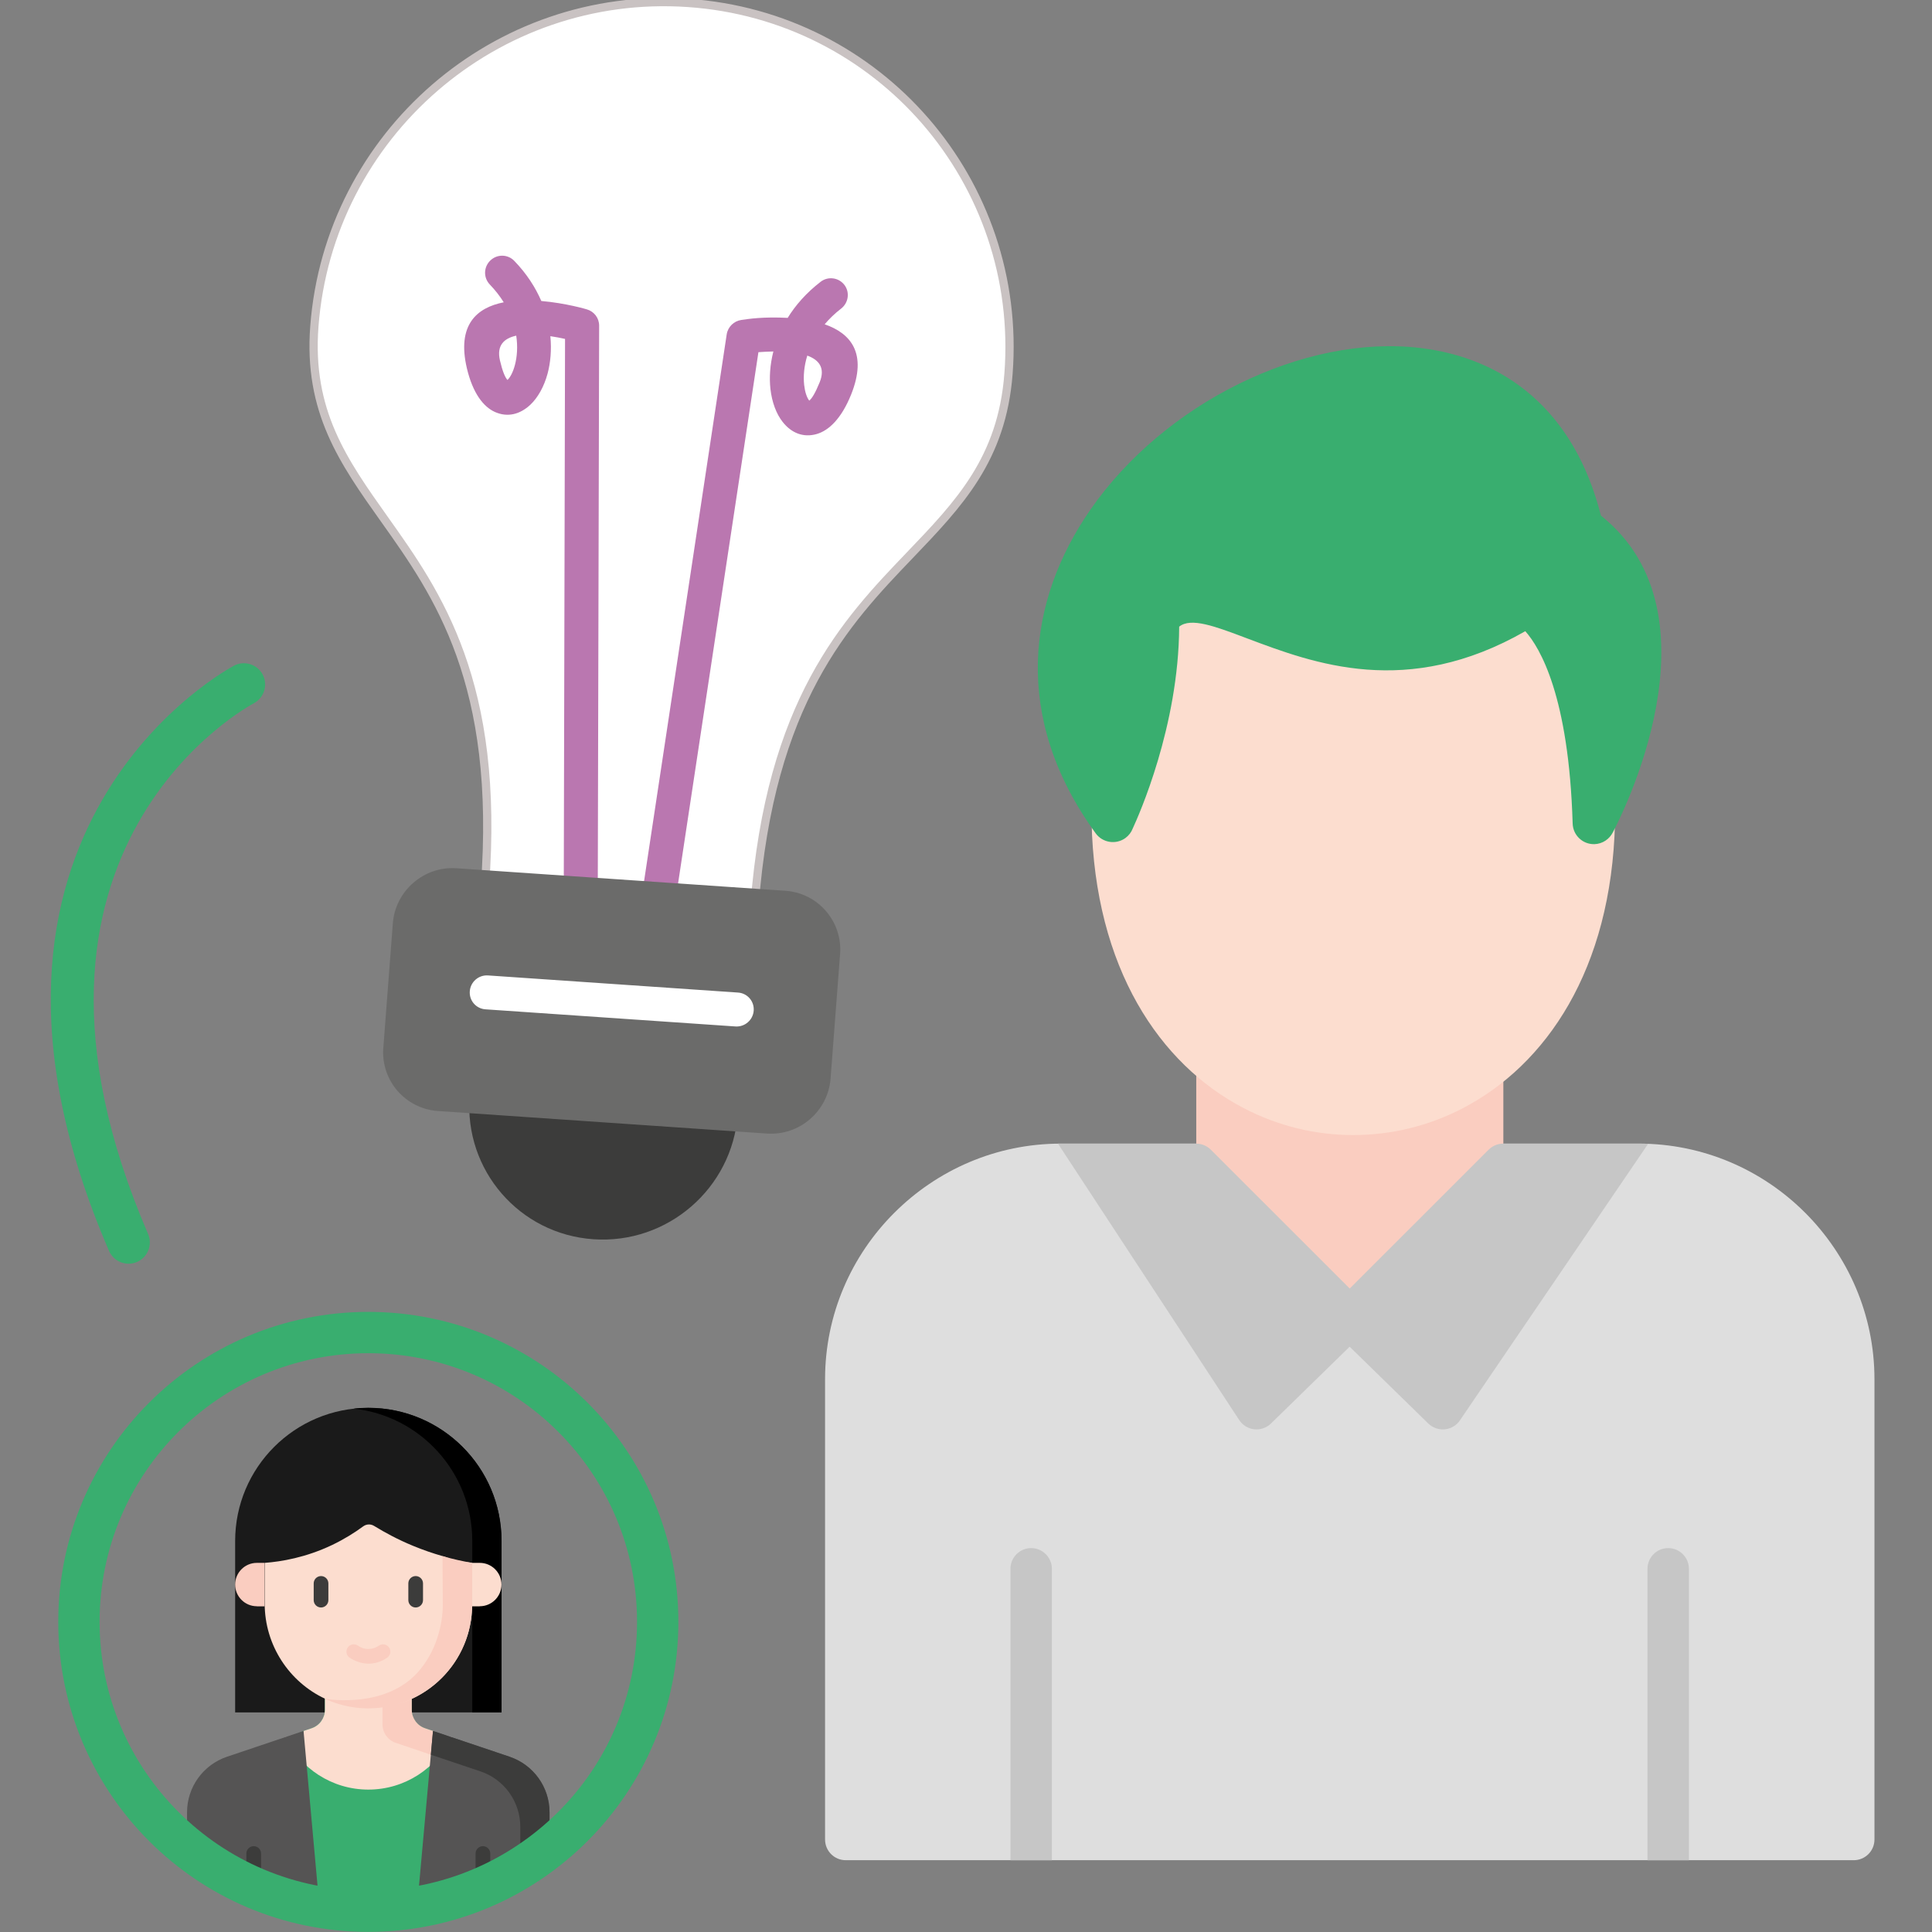 <svg id="eLUPDoprXkC1" xmlns="http://www.w3.org/2000/svg" xmlns:xlink="http://www.w3.org/1999/xlink" viewBox="0 0 250 250" shape-rendering="geometricPrecision" text-rendering="geometricPrecision" project-id="5f781045ac524af78feb4e33ecf14513" export-id="bf44205cbcdc46b09b3eafe09c0ce79b" cached="false">
<rect x="0" y="0" width="250" height="250" fill="#808080" stroke="none"/>
<style><![CDATA[
#eLUPDoprXkC13_tr {animation: eLUPDoprXkC13_tr__tr 1764.706ms linear infinite alternate forwards}@keyframes eLUPDoprXkC13_tr__tr { 0% {transform: translate(60.19px,129.555px) rotate(4.138deg)} 100% {transform: translate(60.19px,129.555px) rotate(-6.683deg)}} #eLUPDoprXkC15 {animation: eLUPDoprXkC15_f_p 1764.706ms linear infinite alternate forwards}@keyframes eLUPDoprXkC15_f_p { 0% {fill: #fff} 30% {fill: #fff} 33.333% {fill: #913189} 40% {fill: #913189} 43.333% {fill: #fff} 50% {fill: #fff} 53.333% {fill: #913189} 100% {fill: #913189}}
]]></style>
<g transform="matrix(1.113 0 0 1.054 2.887 0.565)" clip-rule="evenodd"><rect width="224.715" height="237.272" rx="0" ry="0" transform="translate(-2.595-.537)" clip-rule="evenodd" fill="none" fill-rule="evenodd" stroke-linejoin="round" stroke-miterlimit="2"/><g clip-path="url(#eLUPDoprXkC72)" clip-rule="evenodd"><g><g transform="matrix(1.067 0 0 1.067 3.208-.977)" clip-rule="evenodd"><g transform="matrix(.899 0 0 0.949 0.101 0.412)" clip-rule="evenodd"><path d="M140.6,139.4l16.83,16.83l16.82-16.82c.46-.46,1.09-.75,1.79-.75h16.43c7.86,0,15,3.21,20.17,8.39s8.39,12.32,8.39,20.17v55.81c0,1.39-1.13,2.51-2.51,2.51h-122.17c-1.39,0-2.51-1.12-2.51-2.51v-55.81c0-7.86,3.21-15,8.39-20.17c5.18-5.18,12.32-8.39,20.17-8.39h16.43c.64,0,1.29.25,1.78.74h-.01Z" clip-rule="evenodd" fill="#dedede" stroke-linejoin="round" stroke-miterlimit="2"/></g><g transform="matrix(.899 0 0 0.949 0.101 0.412)" clip-rule="evenodd"><path d="M121.34,225.55h-5.03v-35.34c0-1.39,1.13-2.51,2.51-2.51s2.51,1.13,2.51,2.51v35.34h.01Z" clip-rule="evenodd" fill="#c6c6c6" stroke-linejoin="round" stroke-miterlimit="2"/></g><g transform="matrix(.899 0 0 0.949 0.101 0.412)" clip-rule="evenodd"><path d="M198.55,225.55h-5.03v-35.34c0-1.39,1.13-2.51,2.51-2.51s2.51,1.13,2.51,2.51v35.34h.01Z" clip-rule="evenodd" fill="#c6c6c6" stroke-linejoin="round" stroke-miterlimit="2"/></g><g id="eLUPDoprXkC13_tr" transform="translate(60.19,129.555) rotate(4.138)"><g transform="translate(-60.19,-129.555)"><g transform="matrix(.899 0 0 0.949 0.101 0.412)" clip-rule="evenodd"><path id="eLUPDoprXkC15" d="M81.18,110.69h-28.65c-1.14,0-2.06-.92-2.06-2.06c0-24.88-8.44-35.09-15.52-43.65-5.52-6.68-10.27-12.43-10.27-22.79c0-11.65,4.72-22.19,12.35-29.83s18.18-12.36,29.83-12.36s22.19,4.72,29.82,12.35s12.35,18.18,12.35,29.83c0,10.37-4.75,16.12-10.27,22.79-7.08,8.56-15.52,18.78-15.52,43.65c0,1.14-.92,2.06-2.06,2.06v.01Z" clip-rule="evenodd" fill="#fff" stroke="#c9c2c2" stroke-linejoin="round" stroke-miterlimit="2"/></g><g transform="matrix(.899 0 0 0.949 0.101 0.412)" clip-rule="evenodd"><path d="M73.63,108.77c-.08,1.13-1.06,1.99-2.2,1.91-1.13-.08-1.99-1.06-1.91-2.2L74.6,39.77c.07-.93.75-1.68,1.62-1.87s2.61-.59,5.6-.64c.83-1.6,2.02-3.18,3.64-4.63.84-.76,2.14-.68,2.9.16s.68,2.14-.16,2.9c-.73.65-1.34,1.34-1.85,2.04c3.18.86,5.49,3.1,3.84,8.3-.94,2.95-2.34,4.51-3.8,5.04-1.58.57-3.06.08-4.21-1.18-.84-.91-1.48-2.28-1.79-3.9-.25-1.34-.28-2.9.01-4.55-.66.06-1.28.14-1.8.21l-4.97,67.12ZM86.28,44.79c.58-1.81-.31-2.72-1.74-3.13-.3,1.3-.3,2.54-.11,3.57.16.84.43,1.49.76,1.86.31-.28.67-1,1.09-2.3ZM85,47.21c0,0,.05-.02.08-.04-.08.04-.17.07-.08.04Z" clip-rule="evenodd" fill="#ba77b0" stroke-linejoin="round" stroke-miterlimit="2"/></g><g transform="matrix(.899 0 0 0.949 0.101 0.412)" clip-rule="evenodd"><path d="M64.18,108.48c.08,1.13-.78,2.12-1.91,2.2s-2.12-.77-2.2-1.91L55.1,41.65c-.52-.08-1.14-.16-1.8-.21.29,1.65.26,3.21.01,4.55-.31,1.62-.96,2.99-1.79,3.9-1.16,1.26-2.63,1.75-4.21,1.18-1.46-.53-2.86-2.1-3.8-5.04-1.65-5.2.65-7.44,3.84-8.3-.51-.7-1.12-1.38-1.85-2.04-.84-.76-.92-2.05-.16-2.9s2.05-.92,2.9-.16c1.62,1.45,2.8,3.03,3.64,4.63c2.99.05,5.58.63,5.6.64.87.19,1.55.93,1.62,1.87l5.08,68.71ZM49.17,41.66c-1.42.41-2.31,1.32-1.74,3.13.41,1.3.78,2.02,1.09,2.3.33-.37.6-1.01.76-1.86.19-1.03.19-2.26-.11-3.57Zm-.54,5.51c0,0,.06.03.08.04.09.03,0,0-.08-.04Z" clip-rule="evenodd" fill="#ba77b0" stroke-linejoin="round" stroke-miterlimit="2"/></g><g transform="matrix(.899 0 0 0.949 0.101 0.412)" clip-rule="evenodd"><path d="M50.57,134c0-1.14.92-2.06,2.06-2.06h28.45c1.14,0,2.06.92,2.06,2.06c0,4.5-1.82,8.57-4.77,11.52s-7.02,4.77-11.52,4.77-8.57-1.82-11.52-4.77-4.77-7.02-4.77-11.52h.01Z" clip-rule="evenodd" fill="#3c3c3b" stroke-linejoin="round" stroke-miterlimit="2"/></g><g transform="matrix(.899 0 0 0.949 0.101 0.412)" clip-rule="evenodd"><path d="M46.86,106.56h39.99c1.97,0,3.77.81,5.07,2.11s2.11,3.09,2.11,5.07v15.16c0,1.97-.81,3.77-2.11,5.07s-3.09,2.1-5.07,2.1h-39.99c-1.97,0-3.77-.81-5.07-2.1-1.3-1.3-2.11-3.09-2.11-5.07v-15.16c0-1.97.81-3.77,2.11-5.07s3.09-2.11,5.07-2.11Z" clip-rule="evenodd" fill="#6b6b6a" stroke-linejoin="round" stroke-miterlimit="2"/></g><g transform="matrix(.899 0 0 0.949 0.101 0.412)" clip-rule="evenodd"><path d="M51.67,123.38c-1.14,0-2.06-.92-2.06-2.06s.92-2.06,2.06-2.06h30.38c1.14,0,2.06.92,2.06,2.06s-.92,2.06-2.06,2.06h-30.38Z" clip-rule="evenodd" fill="#fff" stroke-linejoin="round" stroke-miterlimit="2"/></g></g></g><g transform="matrix(.899 0 0 0.949 0.101 0.412)" clip-rule="evenodd"><path d="M138.83,128.65c0-1.42,1.12-2.58,2.51-2.58.21,0,28.34.72,32.2.72c1.38,0,2.51,1.16,2.51,2.58v29.7c0,1.43-1.12,2.58-2.51,2.58h-32.2c-1.38,0-2.51-1.15-2.51-2.58v-30.43.01Z" clip-rule="evenodd" fill="#facdc0" stroke-linejoin="round" stroke-miterlimit="2"/></g><g transform="matrix(.899 0 0 0.949 0.101 0.412)" clip-rule="evenodd"><path d="M187.64,97.2c1.14.28,1.97,1.33,1.94,2.55-.43,17.83-8.36,29.38-18.47,34.63-4.18,2.17-8.73,3.25-13.29,3.24-4.56,0-9.11-1.1-13.29-3.29-10.1-5.28-18.01-16.89-18.39-34.77-.02-1.11.67-2.08,1.65-2.45-.49-5.79-1.02-21.35,7.23-24.45c4.17-1.56,16.83-4.96,28.84-4.98c6.11,0,12.07.86,16.7,3.28c4.71,2.47,8.02,6.51,8.73,12.84.41,3.66-.06,8.08-1.66,13.4h.01Z" clip-rule="evenodd" fill="#fcddcf" stroke-linejoin="round" stroke-miterlimit="2"/></g><g transform="matrix(.899 0 0 0.949 0.101 0.412)" clip-rule="evenodd"><path d="M187.87,62.51c15.17,12.06,2.2,37,1.45,38.41-.41.82-1.25,1.4-2.23,1.43-1.42.04-2.6-1.08-2.64-2.5-.46-15.43-3.95-21.31-5.74-23.32-14.32,8.2-25.61,3.93-33.75.86-3.86-1.46-6.78-2.56-8.2-1.41-.06,12.09-4.93,22.96-5.63,24.47-.17.45-.47.85-.89,1.16-1.15.83-2.76.58-3.6-.57-10.21-14.08-8.26-28.25-.65-39.23c4.48-6.47,10.95-11.8,18.03-15.28c7.15-3.52,14.95-5.2,22.04-4.33c10.02,1.23,18.54,7.39,21.82,20.32l-.01-.01Z" clip-rule="evenodd" fill="#39ae6f" stroke-linejoin="round" stroke-miterlimit="2"/></g><g transform="matrix(.899 0 0 0.949 0.101 0.412)" clip-rule="evenodd"><path d="M22.18,80.72c1.25-.67,2.81-.2,3.49,1.05.67,1.25.2,2.81-1.05,3.49-.09.05-33.13,17.34-12.83,64.36.56,1.31-.04,2.82-1.35,3.39-1.31.56-2.82-.04-3.39-1.35-22.19-51.38,15.02-70.87,15.12-70.93l.01-.01Z" clip-rule="evenodd" fill="#39ae6f" stroke-linejoin="round" stroke-miterlimit="2"/></g><g transform="matrix(.899 0 0 0.949 0.101 0.412)" clip-rule="evenodd"><path d="M140.6,139.4l16.83,16.83l16.82-16.82c.46-.46,1.09-.75,1.79-.75h16.43c.38,0,.76,0,1.13.02l-22.76,33.45c-.09.15-.2.29-.33.42-.96.99-2.55,1.01-3.55.05l-9.54-9.32-9.54,9.32c-.99.96-2.58.94-3.54-.05-.13-.13-.24-.27-.33-.42l-21.94-33.47h16.75c.64,0,1.29.25,1.78.74Z" clip-rule="evenodd" fill="#c6c6c6" stroke-linejoin="round" stroke-miterlimit="2"/></g><g transform="matrix(.899 0 0 0.949 0.101 0.412)" clip-rule="evenodd"><path d="M54.62,207.62h-32.28v-20.78c0-8.91,7.23-16.14,16.14-16.14s16.14,7.23,16.14,16.14v20.78Z" clip-rule="evenodd" fill="#1a1a1a" stroke-linejoin="round" stroke-miterlimit="2"/></g><g transform="matrix(.899 0 0 0.949 0.101 0.412)" clip-rule="evenodd"><path d="M38.48,170.69c-.6,0-1.19.03-1.77.1c8.08.88,14.37,7.73,14.37,16.04v20.78h3.55v-20.78c0-8.91-7.23-16.14-16.14-16.14h-.01Z" clip-rule="evenodd" stroke-linejoin="round" stroke-miterlimit="2"/></g><g transform="matrix(.899 0 0 0.949 0.101 0.412)" clip-rule="evenodd"><path d="M17.77,226.25c-.65,0-.92.32-.92-.34l.46-6.24c0-3.05,1.51-5.18,4.39-6.16l8.93-3.64.97-.33c.96-.32,1.61-1.23,1.61-2.24v-3.85h10.53v3.85c0,1.01.65,1.92,1.61,2.24l.97.33l9.23,3.95c2.89.97,4.19,2.8,4.19,5.85l-.55,8.52c0,.65.23-1.36-.43-1.36l-14.3,3.53h-11.99l-14.72-4.11h.02Z" clip-rule="evenodd" fill="#39ae6f" stroke-linejoin="round" stroke-miterlimit="2"/></g><g transform="matrix(.899 0 0 0.949 0.101 0.412)" clip-rule="evenodd"><path d="M38.48,216.98c4.44,0,8.28-2.6,10.08-6.36h-1l-1.23-.75h-.96c-.96-.32-1.94-1.57-1.94-2.59l.08-3.83h-10.29v3.85c0,1.01-.65,1.92-1.61,2.24l-.97.33-.9.85-1.33-.1c1.8,3.76,5.63,6.36,10.08,6.36h-.01Z" clip-rule="evenodd" fill="#fcddcf" stroke-linejoin="round" stroke-miterlimit="2"/></g><g transform="matrix(.899 0 0 0.949 0.101 0.412)" clip-rule="evenodd"><path d="M46.96,213.07c.63-.74,1.17-1.56,1.6-2.45h-1l-1.23-.75-.97-.33c-.96-.32-1.61-1.23-1.61-2.24v-3.85h-3.55v5.62c0,1.02.65,1.92,1.61,2.24l5.16,1.75-.01.01Z" clip-rule="evenodd" fill="#facdc0" stroke-linejoin="round" stroke-miterlimit="2"/></g><g transform="matrix(.899 0 0 0.949 0.101 0.412)" clip-rule="evenodd"><path d="M51.99,194.76h-.93v-5.27h.93c1.45,0,2.63,1.18,2.63,2.63s-1.18,2.63-2.63,2.63v.01Z" clip-rule="evenodd" fill="#fcddcf" stroke-linejoin="round" stroke-miterlimit="2"/></g><g transform="matrix(.899 0 0 0.949 0.101 0.412)" clip-rule="evenodd"><path d="M24.97,194.76h.93v-5.27h-.93c-1.45,0-2.63,1.18-2.63,2.63s1.18,2.63,2.63,2.63v.01Z" clip-rule="evenodd" fill="#facdc0" stroke-linejoin="round" stroke-miterlimit="2"/></g><g transform="matrix(.899 0 0 0.949 0.101 0.412)" clip-rule="evenodd"><path d="M51.06,189.49v5.07c0,5.07-3,9.43-7.31,11.42-1.61.75-3.37.94-5.26.93-1.87,0-3.68-.2-5.26-.95-4.32-2.02-7.31-6.46-7.31-11.54v-4.93c2.01-.15,4.97-.64,8.18-2.17c1.48-.71,2.73-1.5,3.75-2.25.39-.29.91-.32,1.33-.06c1.32.81,2.89,1.66,4.71,2.41c1.26.52,2.46.93,3.59,1.25.63.18,1.25.49,1.83.63.62.14,1.21.1,1.76.19h-.01Z" clip-rule="evenodd" fill="#fcddcf" stroke-linejoin="round" stroke-miterlimit="2"/></g><g transform="matrix(.899 0 0 0.949 0.101 0.412)" clip-rule="evenodd"><path d="M47.51,194.56c0,2.32-.77,5.74-3.11,8.28-3.85,4.17-10.34,3.26-11.18,3.13c1,.46,2.48.99,4.35,1.13c0,0,.45.03.87.03c6.97.02,12.62-5.61,12.62-12.57v-5.07c-1.07-.18-2.28-.44-3.59-.82c0,2.28.04,3.6.04,5.88v.01Z" clip-rule="evenodd" fill="#facdc0" stroke-linejoin="round" stroke-miterlimit="2"/></g><g transform="matrix(.899 0 0 0.949 0.101 0.412)" clip-rule="evenodd"><path d="M44.22,194.9c-.49,0-.89-.4-.89-.89v-2.03c0-.49.4-.89.89-.89s.89.4.89.89v2.03c0,.49-.4.89-.89.89Z" clip-rule="evenodd" fill="#3c3c3b" stroke-linejoin="round" stroke-miterlimit="2"/></g><g transform="matrix(.899 0 0 0.949 0.101 0.412)" clip-rule="evenodd"><path d="M32.75,194.9c-.49,0-.89-.4-.89-.89v-2.03c0-.49.4-.89.89-.89s.89.4.89.89v2.03c0,.49-.4.89-.89.89Z" clip-rule="evenodd" fill="#3c3c3b" stroke-linejoin="round" stroke-miterlimit="2"/></g><g transform="matrix(.899 0 0 0.949 0.101 0.412)" clip-rule="evenodd"><path d="M36.2,200.98c-.4-.28-.49-.84-.21-1.24s.84-.49,1.24-.21c.23.16.7.43,1.34.4.56-.02.98-.26,1.18-.4.4-.28.95-.19,1.24.21.28.4.19.95-.21,1.24-.44.31-1.17.69-2.14.73-1.1.04-2.01-.44-2.43-.73h-.01Z" clip-rule="evenodd" fill="#facdc0" stroke-linejoin="round" stroke-miterlimit="2"/></g><g transform="matrix(.899 0 0 0.949 0.101 0.412)" clip-rule="evenodd"><path d="M17.69,224.69c-.65,0-1.18-.53-1.18-1.18v-3.78c0-3.05,1.95-5.75,4.83-6.73l9.29-3.13l1.85,20.48-14.8-5.67.01.01Z" clip-rule="evenodd" fill="#555454" stroke-linejoin="round" stroke-miterlimit="2"/></g><g transform="matrix(.899 0 0 0.949 0.101 0.412)" clip-rule="evenodd"><path d="M59.27,227.52c.65,0,1.18-.53,1.18-1.18v-6.61c0-3.05-1.94-5.75-4.83-6.73l-9.3-3.13-1.85,20.48l14.8-2.83Z" clip-rule="evenodd" fill="#555454" stroke-linejoin="round" stroke-miterlimit="2"/></g><g transform="matrix(.899 0 0 0.949 0.101 0.412)" clip-rule="evenodd"><path d="M55.62,213l-9.3-3.13-.26,2.88l6.01,2.02c2.89.97,4.83,3.68,4.83,6.73v7.44l2.36-1.42c.65,0,1.18-.53,1.18-1.18v-6.61c0-3.05-1.95-5.75-4.83-6.73h.01Z" clip-rule="evenodd" fill="#3c3c3b" stroke-linejoin="round" stroke-miterlimit="2"/></g><g transform="matrix(.899 0 0 0.949 0.101 0.412)" clip-rule="evenodd"><path d="M52.37,230.36c-.49,0-.89-.4-.89-.89v-4.74c0-.49.4-.89.89-.89s.89.4.89.89v4.74c0,.49-.4.89-.89.89Z" clip-rule="evenodd" fill="#3c3c3b" stroke-linejoin="round" stroke-miterlimit="2"/></g><g transform="matrix(.899 0 0 0.949 0.101 0.412)" clip-rule="evenodd"><path d="M24.59,230.36c-.49,0-.89-.4-.89-.89v-4.74c0-.49.4-.89.89-.89s.89.4.89.89v4.74c0,.49-.4.89-.89.89Z" clip-rule="evenodd" fill="#3c3c3b" stroke-linejoin="round" stroke-miterlimit="2"/></g><g transform="matrix(.899 0 0 0.949 0.101 0.412)" clip-rule="evenodd"><path d="M76.06,196.64c0-10.38-4.21-19.77-11.01-26.57s-16.2-11.01-26.57-11.01-19.77,4.21-26.57,11.01-11.01,16.2-11.01,26.57s4.21,19.77,11.01,26.58c6.8,6.8,16.2,11.01,26.57,11.01s19.77-4.21,26.57-11.01s11.01-16.2,11.01-26.58Zm-5.01,0c0,8.99-3.64,17.14-9.54,23.03s-14.04,9.54-23.03,9.54-17.14-3.64-23.03-9.54c-5.89-5.89-9.54-14.04-9.54-23.03s3.65-17.14,9.54-23.03s14.04-9.54,23.03-9.54s17.14,3.64,23.03,9.54c5.89,5.89,9.54,14.04,9.54,23.03Z" clip-rule="evenodd" fill="#39ae6f" stroke-linejoin="round" stroke-miterlimit="2"/></g></g></g><clipPath id="eLUPDoprXkC72"><rect width="224.715" height="237.272" rx="0" ry="0" transform="translate(-2.595-.537)" clip-rule="evenodd" fill-rule="evenodd" stroke-linejoin="round" stroke-miterlimit="2"/></clipPath></g></g></svg>
